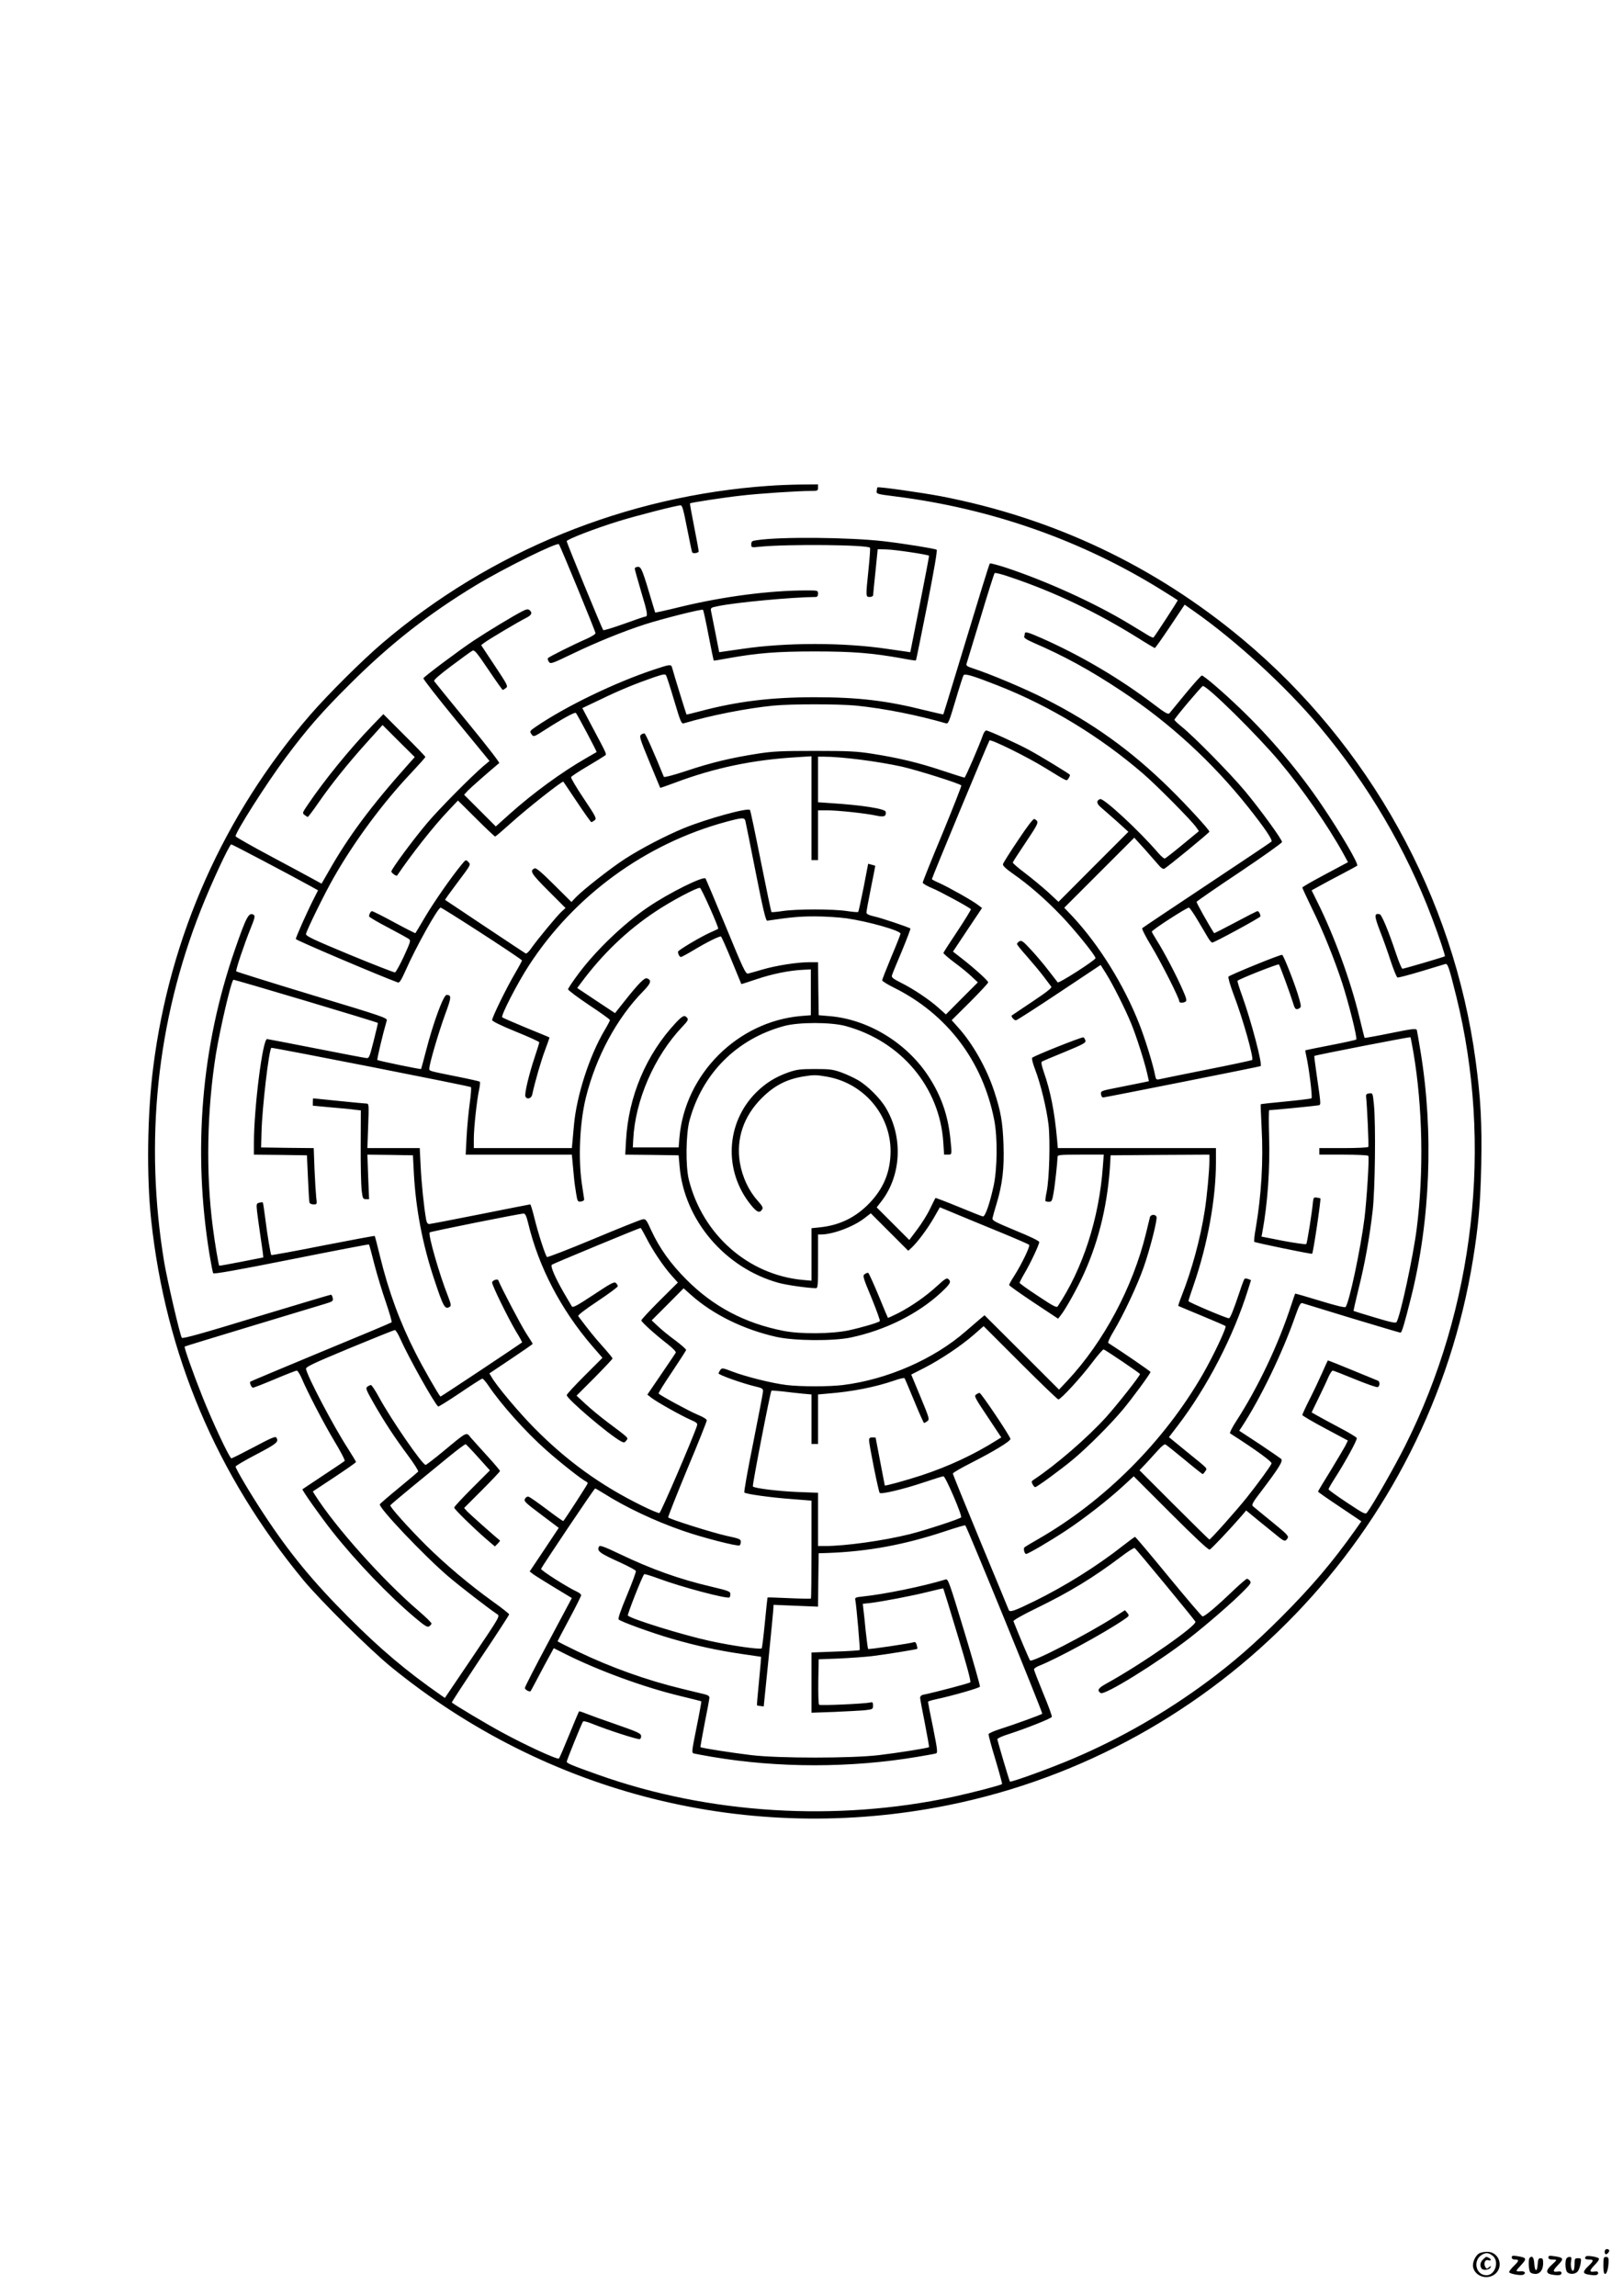 <?xml version="1.0" standalone="no"?>
<!DOCTYPE svg PUBLIC "-//W3C//DTD SVG 20010904//EN"
 "http://www.w3.org/TR/2001/REC-SVG-20010904/DTD/svg10.dtd">
<svg version="1.0" xmlns="http://www.w3.org/2000/svg"
 width="1240pt" height="1754pt" viewBox="0 0 1240 1754"
 preserveAspectRatio="xMidYMid meet">

<g transform="translate(0,1754) scale(0.1,-0.1)"
fill="#000000" stroke="none">
<path d="M5875 13829 c-1091 -76 -2129 -498 -2954 -1202 -156 -133 -416 -392
-553 -550 -658 -762 -1071 -1689 -1197 -2687 -46 -360 -52 -835 -16 -1170 111
-1028 499 -1946 1163 -2750 128 -155 507 -530 667 -661 1199 -979 2743 -1363
4256 -1059 2070 417 3676 2085 4013 4170 42 258 57 432 63 726 6 313 -4 504
-43 792 -168 1250 -811 2411 -1784 3222 -670 558 -1441 923 -2300 1089 -148
28 -479 75 -486 68 -2 -2 -5 -14 -6 -27 -3 -23 0 -24 142 -42 731 -92 1424
-335 2035 -715 66 -41 121 -76 123 -78 3 -3 -169 -266 -185 -285 -2 -2 -16 3
-31 11 -15 9 -88 53 -162 98 -261 157 -626 323 -938 426 -62 20 -116 34 -119
31 -6 -5 -66 -202 -269 -870 -46 -154 -86 -281 -87 -283 -2 -1 -64 13 -138 31
-293 74 -511 100 -844 100 -337 0 -596 -32 -884 -109 -52 -14 -95 -24 -96 -23
-2 2 -93 295 -111 361 -7 24 -18 22 -141 -19 -297 -99 -672 -280 -900 -436
-47 -32 -49 -35 -29 -61 13 -17 19 -14 97 36 142 91 231 139 239 131 12 -14
162 -296 158 -299 -2 -1 -37 -21 -78 -45 -190 -109 -406 -267 -584 -426 l-108
-97 -121 121 -121 121 29 32 c23 24 161 145 239 210 5 4 -104 144 -241 311
-137 167 -252 309 -256 315 -5 8 39 47 133 117 77 58 149 110 159 115 15 9 32
-10 122 -144 57 -85 107 -155 110 -155 3 0 14 6 24 14 18 13 14 22 -85 171
l-104 157 24 18 c31 24 263 162 318 189 44 22 52 40 28 60 -11 10 -24 8 -57
-9 -73 -38 -260 -151 -369 -223 -110 -73 -376 -272 -385 -288 -4 -5 109 -149
249 -320 l256 -312 -48 -40 c-96 -83 -336 -325 -425 -430 -104 -122 -277 -356
-277 -374 0 -11 39 -39 44 -31 112 165 276 374 394 498 l71 75 138 -137 c76
-76 142 -138 146 -138 4 0 62 50 130 111 114 103 384 316 391 308 2 -2 49 -73
105 -156 56 -84 105 -153 109 -153 4 0 15 7 25 14 17 13 12 24 -83 166 -56 83
-99 157 -97 163 2 7 56 42 118 79 63 37 123 74 134 82 23 17 33 -9 -101 244
l-65 123 143 68 c147 71 262 118 406 168 69 23 84 26 91 14 5 -8 33 -95 62
-193 49 -164 55 -179 74 -173 203 60 474 114 684 135 133 13 499 13 632 0 215
-22 467 -72 685 -135 19 -6 24 7 74 174 29 99 57 185 61 192 10 16 68 -1 264
-78 397 -156 778 -388 1110 -674 103 -89 366 -354 404 -408 l21 -30 -125 -103
c-69 -57 -130 -105 -136 -106 -5 -2 -29 18 -52 45 -146 170 -416 419 -442 409
-30 -11 -28 -35 6 -63 18 -16 73 -64 122 -107 l88 -80 -267 -267 -267 -268
-76 71 c-42 38 -121 104 -176 146 -55 41 -99 79 -97 84 1 5 47 76 102 158 99
149 101 152 63 174 -8 4 -51 -51 -124 -161 -62 -92 -114 -174 -116 -184 -3
-11 19 -33 76 -73 123 -86 246 -193 368 -320 101 -105 263 -305 263 -325 0
-15 -280 -195 -289 -185 -4 5 -37 47 -73 94 -36 47 -96 118 -133 157 -57 62
-69 71 -86 63 -10 -6 -19 -15 -19 -21 0 -6 35 -49 78 -97 42 -48 99 -116 126
-152 27 -36 53 -70 58 -77 7 -8 -36 -42 -144 -114 -84 -56 -155 -104 -158
-106 -8 -7 18 -38 32 -37 8 1 156 96 330 212 l317 211 41 -65 c51 -81 148
-273 193 -384 39 -95 99 -283 121 -377 l14 -62 -47 -10 c-25 -5 -108 -22 -184
-37 -137 -27 -138 -27 -135 -53 2 -16 9 -25 18 -24 39 5 1195 235 1201 239 17
10 -71 343 -141 538 -22 60 -38 112 -35 114 15 15 310 131 316 125 8 -9 89
-231 110 -300 12 -43 22 -50 48 -34 13 8 12 18 -3 72 -26 96 -118 330 -130
335 -12 5 -393 -151 -410 -166 -5 -5 12 -65 41 -142 70 -183 153 -481 140
-495 -4 -3 -161 -37 -349 -74 -189 -38 -353 -71 -364 -74 -19 -4 -23 1 -29 32
-14 76 -76 278 -120 389 -116 297 -308 607 -513 826 l-61 64 268 268 267 267
80 -88 c43 -49 91 -104 107 -122 16 -20 33 -31 42 -27 17 6 345 275 345 283 0
14 -173 202 -302 329 -295 290 -585 499 -954 686 -153 78 -417 189 -552 233
-41 13 -52 21 -48 33 3 10 51 168 107 352 55 184 104 338 108 342 4 5 59 -9
121 -31 334 -112 658 -267 971 -462 69 -44 129 -79 132 -79 4 0 56 74 117 165
l111 166 74 -52 c317 -222 702 -575 956 -879 371 -443 661 -936 859 -1460 57
-150 103 -290 99 -295 -6 -5 -311 -95 -324 -95 -6 0 -27 51 -48 113 -59 177
-111 302 -127 304 -42 8 -41 -12 3 -128 25 -63 62 -167 83 -233 22 -65 44
-120 51 -123 6 -2 87 19 180 47 92 28 176 53 185 56 19 5 28 -21 84 -246 281
-1133 140 -2378 -391 -3435 -77 -154 -245 -449 -290 -508 -12 -17 -23 -12
-154 75 -77 51 -141 97 -141 102 0 5 22 43 49 85 82 128 172 293 167 306 -2 7
-62 43 -133 80 -70 37 -147 79 -170 92 l-42 24 52 107 c29 59 63 131 75 160
12 28 28 52 34 52 7 0 84 -30 171 -66 88 -36 165 -63 173 -60 17 7 18 42 2 49
-7 3 -96 39 -197 81 -101 42 -185 75 -186 74 -2 -2 -21 -44 -43 -94 -22 -50
-65 -141 -96 -202 -31 -61 -56 -116 -56 -121 0 -5 78 -51 174 -102 l174 -93
-20 -41 c-12 -22 -63 -108 -114 -192 -52 -83 -94 -154 -94 -157 0 -3 74 -55
166 -116 l165 -111 -47 -67 c-175 -247 -334 -434 -568 -668 -204 -204 -363
-342 -561 -489 -317 -235 -665 -435 -1025 -588 -168 -72 -477 -184 -484 -176
-5 6 -96 313 -96 324 0 6 39 24 88 39 138 45 324 119 328 131 3 6 -27 88 -66
181 -38 93 -70 175 -70 182 0 7 19 20 43 29 133 53 484 243 635 345 52 35 52
35 35 57 l-18 21 -78 -50 c-206 -132 -630 -351 -647 -334 -6 7 -84 190 -127
300 -2 7 70 48 171 97 261 127 436 234 649 394 53 41 101 71 106 68 10 -5 451
-540 464 -562 17 -28 -413 -327 -681 -474 -62 -34 -73 -52 -42 -72 30 -18 426
226 674 417 133 103 341 283 425 370 46 47 52 57 41 70 -7 9 -17 16 -23 16 -5
0 -46 -35 -91 -77 -148 -142 -236 -215 -249 -210 -8 3 -125 141 -261 306 -136
166 -250 301 -254 301 -4 0 -47 -32 -97 -71 -196 -154 -440 -306 -670 -419
-157 -77 -190 -88 -198 -68 -2 7 -100 242 -216 522 -116 280 -211 514 -211
520 0 6 64 43 143 83 169 86 296 163 297 181 0 18 -223 351 -236 352 -5 0 -18
-6 -27 -13 -16 -11 -7 -27 88 -169 l105 -158 -37 -23 c-173 -109 -369 -200
-573 -267 -119 -39 -280 -83 -280 -77 0 1 -16 83 -35 182 -19 99 -35 181 -35
183 0 1 -11 2 -25 2 -19 0 -25 -5 -25 -22 0 -35 72 -392 81 -402 11 -12 178
27 339 81 74 25 141 46 148 46 15 2 146 -303 135 -314 -15 -14 -279 -100 -395
-129 -203 -50 -491 -90 -650 -90 l-48 0 0 204 0 203 -157 6 c-147 6 -327 28
-341 42 -6 6 133 723 142 732 2 2 41 -1 87 -6 46 -6 114 -13 152 -17 l67 -6 0
-189 0 -189 25 0 25 0 0 189 0 189 78 7 c187 15 358 49 507 100 38 14 72 21
76 17 3 -4 36 -82 74 -174 38 -93 72 -168 75 -168 3 0 15 6 25 14 18 13 16 21
-52 185 l-71 171 102 52 c126 65 278 167 376 252 l75 66 280 -280 c154 -154
285 -280 291 -280 19 0 175 170 259 282 43 57 82 102 87 100 16 -5 278 -182
278 -188 0 -14 -176 -237 -259 -329 -143 -158 -384 -366 -550 -476 -21 -13
-22 -18 -12 -37 6 -12 16 -22 20 -22 13 0 196 134 291 213 109 91 286 268 377
377 76 91 213 278 213 290 0 5 -208 148 -322 221 -6 4 12 43 41 91 74 123 183
355 229 488 49 140 106 365 98 385 -8 21 -44 19 -50 -2 -2 -10 -16 -67 -31
-127 -100 -408 -322 -825 -598 -1121 l-66 -70 -284 284 -285 284 -35 -29 c-19
-16 -68 -58 -108 -93 -243 -213 -600 -369 -939 -411 -108 -13 -321 -13 -430 0
-109 13 -310 63 -412 102 -78 30 -82 30 -95 13 -7 -11 -13 -22 -13 -26 0 -12
184 -77 285 -101 45 -10 55 -16 55 -34 0 -11 -34 -189 -75 -394 -42 -206 -72
-377 -68 -381 13 -12 198 -38 361 -50 l152 -12 0 -372 c0 -204 -2 -374 -4
-376 -2 -2 -77 -1 -167 3 -89 4 -164 7 -165 5 -1 -1 -10 -86 -20 -190 -10
-103 -21 -192 -24 -198 -8 -12 -227 19 -400 57 -201 44 -593 165 -623 193 -6
6 110 302 125 316 3 3 52 -12 109 -33 174 -65 529 -159 543 -144 3 3 6 15 6
26 0 19 -15 25 -142 55 -248 58 -458 133 -707 252 -108 52 -147 66 -153 57
-21 -35 -1 -51 168 -127 60 -28 110 -55 112 -61 3 -7 -28 -90 -68 -186 -49
-118 -70 -178 -63 -185 17 -17 263 -106 410 -148 183 -53 345 -88 528 -115
l150 -22 -3 -45 c-2 -24 -10 -107 -17 -184 -8 -77 -13 -141 -11 -142 1 -1 13
-4 26 -5 l25 -3 37 365 c20 201 37 375 37 388 l1 23 170 -7 170 -7 2 204 3
204 65 2 c310 11 587 62 898 165 84 28 155 49 157 46 15 -15 594 -1433 588
-1439 -9 -8 -218 -84 -332 -120 -40 -13 -75 -29 -78 -35 -2 -6 21 -93 52 -194
30 -101 53 -185 51 -188 -10 -9 -216 -63 -371 -97 -896 -193 -1870 -133 -2715
168 -203 72 -240 88 -240 100 0 11 111 285 124 306 4 6 31 -1 67 -15 117 -48
353 -124 367 -119 7 3 12 14 10 26 -2 18 -31 31 -183 84 -99 34 -204 72 -234
84 -29 12 -55 20 -57 18 -2 -2 -36 -82 -75 -178 -39 -96 -74 -178 -79 -182 -9
-11 -258 103 -435 200 -112 60 -368 213 -383 228 -2 2 96 152 217 334 122 181
221 334 221 339 0 5 -57 50 -127 100 -169 121 -361 282 -508 428 -133 132
-277 293 -273 305 2 4 71 63 154 131 83 68 210 172 282 231 73 60 136 107 140
105 4 -2 48 -47 96 -101 l89 -99 -137 -137 c-75 -75 -136 -141 -136 -147 0
-12 141 -150 243 -239 l68 -58 21 21 c12 12 20 23 17 25 -22 16 -230 201 -249
221 l-24 27 137 137 c75 75 137 141 137 145 0 5 -44 57 -97 115 -54 59 -111
123 -127 141 -34 43 -24 48 -204 -101 -72 -60 -135 -108 -140 -108 -25 0 -264
347 -357 518 -27 50 -55 92 -61 92 -5 0 -18 -6 -27 -12 -15 -12 -11 -23 47
-125 84 -147 160 -262 263 -401 46 -62 81 -117 78 -123 -4 -5 -70 -61 -148
-125 -78 -64 -144 -121 -145 -125 -10 -26 337 -392 523 -551 88 -75 308 -245
373 -288 23 -15 23 -15 -188 -328 l-211 -312 -32 22 c-264 184 -461 351 -702
592 -276 277 -452 490 -650 791 -101 153 -215 346 -215 362 0 6 72 48 160 94
156 82 172 95 151 128 -7 11 -42 -4 -171 -73 -89 -47 -167 -86 -172 -86 -14 0
-146 280 -225 480 -70 176 -138 369 -132 374 2 2 231 72 509 156 278 84 533
161 566 171 56 17 61 21 56 44 -2 14 -9 25 -14 25 -5 0 -262 -77 -570 -170
-412 -126 -563 -168 -569 -159 -15 25 -109 430 -134 574 -153 922 -58 1844
280 2696 81 205 218 499 232 499 8 0 446 -231 600 -316 l63 -35 -34 -67 c-52
-102 -136 -292 -136 -305 0 -9 655 -287 780 -332 12 -4 26 18 59 92 76 173
241 470 267 480 8 3 577 -364 622 -403 2 -1 -22 -46 -53 -99 -64 -108 -175
-335 -175 -357 0 -9 67 -42 180 -88 99 -40 180 -77 180 -82 0 -5 -15 -55 -34
-111 -44 -131 -80 -282 -72 -302 10 -26 45 -18 52 13 23 106 69 263 99 342 19
51 34 94 33 95 -2 2 -82 35 -178 74 -96 40 -179 76 -183 80 -12 12 117 263
204 396 346 533 889 929 1502 1096 130 35 145 36 152 7 3 -13 39 -189 79 -393
55 -279 77 -369 87 -368 182 27 249 33 364 33 76 0 185 -7 244 -15 170 -25
411 -94 411 -117 0 -6 -31 -85 -70 -177 -38 -92 -70 -173 -70 -179 0 -7 42
-33 93 -58 404 -202 675 -559 763 -1009 26 -132 24 -367 -4 -501 -30 -138 -65
-240 -83 -236 -8 1 -92 35 -187 74 -95 39 -174 69 -175 67 -2 -2 -20 -39 -41
-82 -20 -43 -65 -114 -98 -158 l-61 -81 -125 125 -124 124 38 49 c151 197 164
490 32 711 -42 72 -139 169 -211 211 -30 18 -88 45 -129 60 -65 23 -87 26
-203 26 -114 0 -139 -4 -203 -26 -100 -36 -172 -81 -246 -154 -231 -232 -249
-598 -40 -857 47 -58 68 -67 87 -35 9 13 1 26 -36 68 -67 75 -115 178 -134
287 -30 183 27 355 166 494 96 96 188 144 318 166 80 13 99 13 178 -1 283 -48
490 -291 489 -571 -1 -154 -51 -279 -158 -392 -104 -110 -228 -172 -379 -188
l-67 -7 0 -201 0 -200 -68 6 c-415 39 -764 345 -869 765 -26 102 -23 351 5
453 98 360 361 623 721 721 110 31 362 31 473 0 424 -116 718 -468 745 -889
l6 -93 28 0 c33 0 33 -5 19 130 -19 175 -70 321 -166 468 -167 256 -462 436
-757 460 l-82 7 -3 203 -2 202 -66 0 c-92 0 -259 -26 -362 -57 -48 -14 -96
-28 -107 -30 -18 -4 -37 36 -168 355 -82 197 -152 364 -156 371 -14 22 -279
-109 -442 -220 -180 -122 -394 -326 -527 -504 -45 -60 -82 -115 -82 -122 0 -7
72 -61 160 -120 88 -58 160 -110 160 -115 0 -5 -18 -40 -41 -78 -116 -196
-214 -500 -234 -725 -3 -38 -8 -94 -11 -122 l-5 -53 -375 0 -374 0 0 73 c0 80
23 294 41 376 6 29 8 55 5 58 -3 3 -81 21 -173 39 -223 45 -213 42 -213 62 0
35 69 269 119 408 51 138 52 153 13 154 -24 0 -103 -215 -158 -430 -19 -74
-36 -135 -37 -136 -4 -4 -328 63 -334 69 -4 5 41 196 72 302 6 19 -36 33 -570
194 -317 96 -578 178 -580 181 -6 9 60 205 110 329 31 76 35 95 24 102 -37 24
-56 -10 -143 -261 -258 -741 -325 -1540 -195 -2335 12 -71 24 -135 28 -141 4
-8 185 24 596 106 325 65 592 116 594 114 2 -2 21 -70 41 -151 21 -81 61 -213
89 -293 27 -80 47 -148 43 -151 -4 -4 -247 -106 -541 -227 -293 -122 -535
-223 -538 -226 -9 -8 8 -46 20 -46 7 0 82 29 167 65 85 36 160 65 167 65 7 0
22 -24 35 -52 48 -114 171 -350 253 -487 48 -79 83 -147 78 -151 -4 -4 -78
-54 -163 -110 -85 -57 -157 -104 -159 -106 -6 -5 136 -206 229 -324 182 -230
433 -491 633 -659 70 -59 92 -73 105 -65 9 6 17 15 19 21 2 6 -43 50 -99 98
-272 233 -633 636 -792 886 l-16 26 165 109 c90 60 165 112 165 116 0 4 -29
51 -63 105 -109 168 -308 547 -319 606 -2 16 51 41 332 158 184 76 340 139
347 139 6 0 24 -28 39 -62 64 -145 266 -505 292 -522 4 -2 79 45 167 104 88
60 165 109 170 109 6 0 26 -23 45 -51 97 -145 288 -358 442 -494 104 -93 278
-230 306 -241 6 -3 12 -9 12 -14 0 -7 -168 -266 -186 -288 -2 -2 -59 38 -126
89 -68 51 -130 95 -140 97 -9 3 -21 -4 -27 -16 -10 -18 1 -29 124 -121 l134
-101 -111 -167 -111 -166 27 -21 c15 -11 87 -56 161 -101 l134 -81 -179 -336
c-99 -185 -180 -343 -180 -351 0 -13 37 -33 44 -24 2 1 29 53 61 113 32 61 71
134 87 162 l29 53 89 -45 c252 -126 600 -254 880 -321 85 -21 156 -38 158 -40
2 -1 -14 -90 -36 -198 -39 -195 -39 -196 -18 -201 12 -3 73 -14 136 -25 506
-86 1062 -86 1575 1 66 11 127 22 136 25 14 4 12 26 -22 196 -22 105 -39 195
-39 198 0 4 26 12 58 19 131 28 335 87 339 97 2 7 -51 195 -119 419 -114 376
-124 406 -143 400 -170 -52 -467 -113 -632 -130 -58 -6 -63 -9 -58 -28 8 -41
38 -377 33 -382 -2 -2 -86 -8 -186 -11 l-182 -7 0 -230 0 -230 173 6 c94 4
200 10 235 13 60 7 62 8 62 36 0 24 -3 28 -22 23 -46 -10 -382 -25 -390 -17
-5 5 -7 85 -6 178 l3 169 155 6 c85 4 198 12 250 18 100 12 343 51 348 56 2 1
0 15 -4 29 -4 17 -12 25 -20 22 -24 -9 -346 -57 -351 -52 -3 3 -11 65 -19 138
-7 73 -15 150 -18 170 l-4 37 57 6 c97 12 321 55 441 85 63 16 116 28 117 26
1 -1 51 -161 109 -355 68 -224 104 -355 97 -362 -7 -7 -252 -72 -360 -95 -13
-2 -23 -12 -23 -22 0 -9 16 -97 36 -195 19 -99 34 -181 32 -183 -8 -7 -231
-43 -383 -61 -210 -25 -766 -25 -975 0 -149 18 -381 54 -388 61 -2 2 13 84 32
183 20 98 36 186 36 195 0 12 -12 20 -37 26 -21 5 -99 24 -173 42 -266 64
-543 163 -797 285 -84 41 -153 75 -153 78 0 2 41 79 90 171 50 93 90 174 90
180 0 7 -12 18 -27 25 -75 34 -283 166 -279 177 9 22 406 614 413 614 3 0 34
-18 68 -39 164 -104 390 -211 602 -284 148 -52 418 -121 433 -112 6 3 10 16
10 28 0 20 -11 24 -108 45 -109 24 -438 128 -447 141 -2 4 63 169 145 367 83
197 150 366 150 374 0 9 -27 26 -71 44 -59 24 -280 144 -297 161 -3 3 42 76
101 163 58 87 107 163 109 169 2 6 -35 38 -81 73 -47 34 -107 83 -133 108
l-49 46 122 122 122 123 56 -50 c168 -150 402 -265 652 -321 138 -31 435 -33
569 -5 264 56 513 180 688 342 74 69 82 84 57 105 -12 10 -26 1 -84 -52 -86
-79 -190 -152 -295 -207 -44 -22 -81 -39 -82 -38 -1 1 -34 78 -72 172 -39 93
-74 171 -79 172 -5 2 -17 -3 -27 -10 -16 -12 -13 -24 53 -182 38 -94 67 -173
63 -177 -13 -12 -136 -48 -237 -70 -132 -28 -369 -30 -500 -4 -294 58 -535
185 -740 391 -122 122 -207 241 -270 378 -36 80 -42 87 -65 83 -14 -2 -182
-69 -375 -150 -192 -80 -352 -142 -356 -138 -13 14 -66 177 -94 290 -15 61
-30 112 -34 112 -4 0 -175 -34 -381 -75 -206 -41 -382 -75 -391 -75 -11 0 -19
11 -23 33 -17 94 -36 282 -42 406 l-7 141 -200 0 -200 0 6 170 c6 157 5 170
-11 170 -9 0 -105 9 -212 20 -107 11 -196 20 -197 20 -2 0 -3 -13 -3 -28 l0
-28 138 -13 c75 -6 158 -14 183 -18 l46 -5 -1 -272 c-1 -149 3 -301 7 -338 8
-63 10 -68 33 -68 l24 0 -7 170 -6 170 174 -2 174 -3 7 -137 c15 -273 66 -541
154 -806 73 -220 83 -238 122 -213 10 6 7 23 -16 82 -66 166 -153 471 -139
485 7 7 690 144 718 144 12 0 21 -19 34 -72 80 -335 250 -661 489 -939 l79
-91 -137 -137 c-75 -75 -136 -141 -136 -148 0 -28 325 -305 415 -353 22 -12
27 -11 40 6 17 22 25 14 -140 138 -55 41 -131 104 -170 140 l-70 65 138 138
c75 76 137 142 137 146 0 5 -35 47 -78 95 -65 73 -97 113 -184 228 -5 7 45 46
147 114 85 57 155 108 155 115 0 7 -7 18 -15 25 -13 11 -40 -4 -171 -91 -126
-83 -157 -100 -165 -88 -5 8 -34 57 -64 109 -66 116 -101 198 -89 209 9 8 668
281 678 281 3 0 22 -33 42 -72 47 -94 130 -218 193 -289 l50 -56 -140 -139
c-76 -76 -139 -144 -139 -150 0 -12 101 -104 203 -183 40 -32 64 -57 60 -64
-4 -7 -54 -81 -112 -166 l-105 -154 29 -23 c39 -31 226 -136 298 -168 51 -22
58 -28 52 -47 -28 -88 -276 -665 -287 -667 -8 -1 -69 24 -135 57 -313 154
-573 342 -820 592 -116 117 -287 320 -326 388 l-18 30 166 111 c91 61 165 112
165 115 0 2 -23 39 -51 82 -40 62 -195 358 -211 402 -5 16 -48 1 -48 -16 0
-23 122 -271 180 -369 29 -47 50 -86 49 -88 -39 -29 -622 -417 -624 -414 -17
18 -134 222 -190 333 -119 233 -206 470 -272 740 -20 83 -38 152 -40 154 -1 2
-179 -31 -394 -73 -215 -43 -393 -75 -396 -73 -6 7 -31 155 -47 285 -8 63 -16
115 -18 117 -2 3 -14 1 -27 -2 -22 -6 -23 -9 -17 -67 4 -34 14 -106 22 -161 8
-55 17 -120 21 -145 l5 -45 -167 -33 c-92 -18 -169 -32 -170 -30 -5 5 -34 175
-49 294 -54 413 -45 893 24 1324 33 198 114 548 133 566 4 4 1097 -322 1104
-330 1 -1 -13 -63 -32 -137 -32 -126 -35 -134 -57 -131 -13 1 -185 34 -383 73
-198 39 -366 71 -374 72 -34 5 -101 -526 -101 -795 l0 -88 203 -2 202 -3 8
-175 c4 -96 9 -181 12 -187 2 -7 16 -13 31 -13 26 0 27 1 20 53 -3 28 -9 125
-13 214 l-6 163 -201 2 -201 3 3 115 c5 192 56 627 75 646 5 5 1511 -291 1525
-300 4 -2 0 -58 -9 -123 -9 -65 -20 -180 -24 -255 l-7 -138 405 0 406 0 5 -52
c3 -29 8 -82 11 -118 3 -36 11 -93 17 -128 10 -60 12 -63 37 -60 16 2 25 9 24
18 -1 8 -9 63 -18 121 -28 196 -15 467 31 654 77 311 236 607 437 812 61 62
68 86 30 100 -19 7 -67 -42 -179 -184 l-65 -82 -145 96 -144 96 27 36 c164
222 353 403 568 546 120 81 321 187 343 183 11 -3 147 -307 139 -313 -1 -1
-28 -14 -60 -28 -78 -35 -247 -136 -247 -147 0 -17 12 -40 22 -40 6 0 47 22
92 49 106 64 205 113 215 107 4 -3 41 -85 81 -183 40 -98 74 -179 74 -180 1
-1 53 16 116 37 118 40 248 67 355 72 l60 3 0 -175 0 -175 -75 -6 c-485 -42
-887 -444 -929 -929 l-6 -75 -175 0 -175 0 3 60 c15 301 161 636 375 862 42
44 48 55 37 68 -20 24 -34 18 -86 -37 -227 -242 -363 -564 -381 -900 l-6 -108
204 -2 204 -3 7 -82 c34 -412 347 -780 759 -893 63 -17 220 -39 282 -40 16 0
17 16 17 205 l0 205 23 0 c91 1 245 58 331 124 l49 38 143 -143 143 -143 27
24 c46 44 120 143 168 226 l47 82 132 -55 c73 -30 224 -93 337 -139 112 -46
208 -88 213 -93 9 -9 -54 -142 -114 -237 -22 -33 -39 -65 -39 -70 0 -5 85 -65
187 -133 l187 -124 19 24 c38 47 131 214 180 323 118 263 183 543 200 856 l2
45 378 3 377 2 0 -47 c0 -75 -19 -278 -36 -383 -33 -213 -99 -454 -176 -649
-16 -40 -27 -75 -26 -76 2 -2 82 -35 178 -75 96 -40 179 -75 183 -80 10 -9
-89 -220 -172 -365 -296 -515 -750 -969 -1256 -1260 -55 -31 -104 -61 -108
-65 -10 -9 0 -50 13 -50 15 0 176 94 302 177 139 91 331 241 446 348 l74 68
283 -283 c185 -185 288 -281 297 -277 13 5 157 157 246 260 l33 39 96 -79 c53
-43 117 -95 142 -115 52 -43 61 -46 78 -19 11 17 -1 30 -120 127 -73 59 -138
113 -145 119 -11 10 1 32 66 116 134 177 166 229 151 244 -8 7 -83 59 -167
115 l-154 101 18 27 c143 217 312 567 409 845 30 85 41 106 54 103 9 -3 179
-55 379 -116 200 -60 367 -110 372 -110 10 0 30 66 81 270 147 586 173 1263
73 1873 -13 84 -27 159 -29 168 -5 14 -28 12 -201 -23 -108 -22 -197 -38 -198
-36 -2 2 -19 73 -40 158 -67 280 -195 628 -321 880 l-44 89 62 34 c34 19 112
61 172 92 61 32 112 60 114 62 14 11 -126 250 -271 464 -174 258 -396 521
-628 742 -130 125 -273 247 -288 247 -5 0 -61 -62 -123 -137 -62 -76 -118
-144 -124 -151 -10 -11 -32 1 -121 69 -260 197 -553 370 -855 504 -102 45
-129 53 -129 36 0 -5 -2 -16 -5 -23 -4 -10 18 -24 72 -48 232 -100 433 -210
668 -366 370 -244 699 -546 975 -894 124 -157 186 -248 174 -259 -5 -5 -227
-154 -494 -331 -267 -177 -489 -326 -493 -330 -5 -4 26 -66 69 -136 75 -124
214 -399 214 -423 0 -13 29 -14 48 -2 11 7 7 25 -23 92 -44 102 -143 291 -196
374 -21 34 -39 65 -39 68 0 13 272 188 284 184 7 -3 39 -49 71 -104 32 -54 67
-113 77 -130 11 -18 24 -33 30 -33 16 0 368 191 368 200 0 17 -13 40 -22 40
-6 0 -82 -39 -170 -86 -88 -47 -161 -84 -162 -82 -43 66 -136 233 -134 239 2
5 149 107 328 226 179 120 325 224 325 231 0 20 -167 250 -283 389 -111 133
-388 415 -485 493 -31 25 -55 48 -54 52 4 16 209 258 217 258 36 0 421 -380
588 -580 173 -207 368 -488 485 -700 l36 -66 -174 -93 c-96 -51 -175 -96 -175
-101 0 -4 34 -77 75 -162 83 -168 172 -390 230 -568 50 -155 117 -422 107
-431 -4 -3 -92 -23 -197 -43 -104 -20 -190 -38 -192 -39 -1 -2 2 -20 7 -42 22
-98 49 -319 40 -325 -5 -3 -94 -14 -197 -24 -104 -10 -189 -19 -191 -21 -1 -1
2 -83 7 -181 14 -253 -2 -514 -45 -767 -10 -53 -14 -100 -11 -103 7 -7 439
-96 442 -91 9 10 69 417 63 423 -2 1 -14 4 -28 6 -21 3 -25 -1 -28 -27 -7 -82
-45 -321 -52 -328 -4 -4 -82 7 -174 24 l-168 33 6 30 c41 221 60 492 52 739
-3 108 -3 197 1 197 19 -1 350 32 371 36 26 5 27 -12 -9 238 -11 76 -19 139
-17 140 7 6 730 147 734 143 2 -2 12 -55 23 -118 70 -411 80 -911 25 -1344
-27 -214 -125 -667 -154 -714 -6 -10 -43 -2 -166 35 -88 26 -161 49 -162 50
-2 1 15 76 37 166 48 191 84 390 108 596 19 163 25 658 10 815 -9 88 -9 88
-35 85 -20 -2 -26 -8 -25 -23 8 -71 22 -379 17 -386 -3 -5 -88 -9 -190 -9
l-184 0 0 -25 0 -25 184 0 c102 0 187 -4 190 -9 9 -13 -12 -335 -29 -476 -30
-238 -118 -652 -145 -679 -6 -6 -79 12 -196 48 -102 31 -187 56 -189 54 -1 -2
-15 -41 -30 -88 -98 -301 -254 -630 -422 -889 -30 -46 -50 -87 -45 -90 196
-125 322 -217 317 -230 -8 -22 -107 -157 -189 -260 -78 -98 -277 -321 -286
-321 -3 0 -124 119 -270 265 l-264 264 55 58 c29 32 71 78 92 101 21 24 44 41
50 39 7 -3 72 -55 146 -116 73 -61 136 -111 140 -111 3 0 12 10 19 21 16 26
31 10 -145 153 l-132 108 66 86 c227 297 427 684 538 1040 l23 73 -21 9 c-12
4 -25 5 -29 1 -3 -3 -20 -46 -36 -96 -49 -146 -73 -205 -83 -205 -20 0 -309
123 -309 131 0 5 18 62 41 127 105 304 169 656 169 933 l0 109 -604 0 -604 0
-6 68 c-19 211 -50 367 -101 513 -19 56 -22 75 -13 81 7 4 86 37 174 73 140
58 161 69 157 86 -3 11 -10 22 -15 25 -9 6 -375 -140 -392 -156 -5 -5 5 -44
22 -88 43 -112 88 -299 103 -423 14 -124 6 -411 -14 -511 -8 -37 -12 -70 -9
-73 3 -3 15 -5 28 -5 19 0 23 8 33 65 11 59 30 237 31 278 0 15 15 17 176 17
l177 0 -7 -92 c-28 -394 -153 -780 -345 -1067 -8 -12 -36 3 -150 79 -78 51
-141 96 -141 101 0 4 16 36 36 70 46 77 114 222 114 241 0 9 -68 42 -181 88
-158 66 -180 77 -176 95 2 11 16 61 31 110 45 150 59 269 53 450 -6 175 -21
257 -72 412 -58 175 -163 361 -274 484 l-50 56 140 139 c76 76 139 144 139
150 0 12 -101 104 -202 183 l-67 52 111 167 111 166 -29 22 c-38 31 -225 136
-296 168 -32 14 -58 27 -58 31 0 10 432 1050 440 1059 11 11 286 -124 425
-210 182 -111 162 -102 179 -79 8 11 12 23 10 27 -5 8 -226 143 -315 191 -85
46 -306 147 -324 147 -7 0 -18 -15 -24 -32 -29 -83 -135 -328 -142 -328 -4 0
-81 24 -171 54 -180 60 -333 97 -538 129 -116 18 -178 21 -435 21 -257 0 -319
-3 -435 -21 -206 -32 -358 -69 -544 -131 -93 -31 -171 -52 -174 -46 -76 187
-139 328 -147 331 -6 2 -18 -2 -27 -9 -15 -12 -9 -31 64 -208 44 -107 81 -196
82 -198 2 -1 51 16 110 38 305 115 598 176 934 196 l112 7 0 -397 0 -396 25 0
25 0 0 190 0 190 73 0 c80 0 294 -23 376 -41 56 -12 74 -4 68 30 -3 23 -181
51 -419 66 l-98 7 0 174 0 174 43 0 c138 0 415 -36 597 -76 119 -27 446 -130
455 -144 2 -4 -63 -170 -145 -369 -83 -198 -150 -366 -150 -373 0 -7 32 -26
71 -42 59 -24 280 -144 297 -161 3 -2 -43 -77 -101 -165 -59 -88 -108 -164
-109 -169 -2 -4 35 -36 81 -71 47 -34 107 -83 133 -108 l49 -46 -122 -122
-122 -123 -56 50 c-70 63 -194 146 -289 193 -61 31 -72 40 -67 56 3 11 37 95
76 186 38 92 67 169 65 171 -9 9 -225 82 -278 93 -42 10 -58 18 -58 30 0 9 15
93 34 186 19 93 34 170 33 171 -1 1 -14 4 -28 8 l-26 7 -35 -182 c-20 -99 -38
-183 -41 -186 -3 -3 -43 0 -88 7 -108 16 -380 16 -488 0 -45 -7 -85 -10 -87
-8 -2 2 -39 177 -81 388 -42 211 -79 387 -83 392 -16 19 -328 -67 -505 -139
-140 -58 -327 -155 -452 -236 -105 -68 -316 -233 -373 -292 l-34 -36 -132 131
c-94 94 -137 130 -148 126 -42 -17 -29 -39 103 -171 l132 -132 -32 -29 c-37
-35 -181 -209 -229 -277 -18 -27 -38 -45 -44 -41 -14 8 -610 405 -615 409 -2
2 42 63 97 136 100 133 100 133 81 153 -20 20 -20 20 -52 -19 -79 -96 -210
-284 -277 -397 -40 -68 -74 -125 -76 -127 -1 -2 -74 35 -161 82 -88 48 -165
86 -170 86 -10 0 -23 -22 -23 -40 0 -5 64 -43 143 -84 78 -41 150 -81 160 -88
17 -12 14 -21 -37 -133 -31 -66 -61 -121 -68 -123 -7 -1 -164 60 -348 136
-286 119 -334 142 -332 158 6 31 143 310 211 429 157 276 376 572 590 798 61
65 111 121 111 125 0 4 -72 79 -161 167 l-160 160 -89 -92 c-167 -173 -363
-414 -489 -601 -41 -60 -42 -64 -24 -77 10 -8 21 -15 25 -15 3 0 40 48 81 108
99 143 226 301 371 462 l119 132 123 -123 123 -122 -50 -56 c-283 -317 -457
-550 -609 -819 l-53 -92 -51 28 c-28 16 -176 95 -329 177 -152 81 -277 152
-277 157 0 33 238 407 383 601 163 219 275 347 491 562 308 307 602 537 966
757 216 130 616 327 630 311 11 -12 280 -666 280 -680 0 -7 -28 -24 -62 -40
-114 -50 -296 -141 -302 -151 -3 -5 1 -17 8 -28 13 -17 22 -14 182 63 181 87
388 171 549 223 140 45 439 120 446 112 4 -4 23 -92 43 -197 20 -104 38 -190
39 -191 1 -1 48 6 105 17 228 41 377 53 667 53 290 0 439 -12 667 -53 57 -11
104 -18 106 -16 2 1 40 191 86 421 55 282 79 421 72 425 -16 9 -251 47 -406
65 -266 30 -787 35 -965 8 -40 -5 -45 -9 -45 -32 0 -25 0 -25 68 -18 215 21
816 15 839 -8 3 -3 -2 -76 -11 -163 -22 -213 -22 -213 9 -213 14 0 25 6 26 13
0 6 8 89 18 182 l17 170 69 -2 c62 -1 314 -39 323 -48 2 -1 -30 -168 -70 -370
l-73 -367 -40 6 c-22 3 -85 12 -140 20 -331 49 -769 49 -1100 0 -55 -8 -118
-17 -140 -20 l-40 -6 -28 143 c-16 79 -31 156 -34 170 -5 25 -2 28 48 38 133
29 576 70 752 71 11 0 17 8 17 25 0 25 -1 25 -87 25 -282 0 -636 -46 -966
-126 -104 -26 -189 -44 -191 -43 -1 2 -9 29 -18 59 -79 267 -88 290 -113 290
-14 0 -25 -6 -25 -14 0 -7 23 -88 50 -180 48 -158 52 -186 29 -186 -5 0 -78
-25 -161 -55 -84 -30 -155 -52 -159 -48 -10 12 -279 666 -279 679 0 14 218 98
400 154 140 43 441 120 470 120 13 0 22 -34 49 -172 19 -95 36 -179 39 -186 4
-11 37 -9 50 3 2 2 -13 85 -33 185 -20 100 -35 183 -33 185 7 6 260 45 388 59
134 16 437 36 538 36 49 0 52 2 52 25 l0 25 -132 -1 c-73 -1 -182 -5 -243 -10z"/>
<path d="M12260 340 c0 -11 4 -20 9 -20 13 0 32 26 24 33 -13 14 -33 6 -33
-13z"/>
<path d="M11303 328 c-30 -15 -56 -72 -48 -107 14 -66 99 -97 159 -58 80 53
43 178 -53 176 -20 0 -46 -5 -58 -11z m101 -19 c53 -42 20 -149 -47 -149 -84
0 -107 117 -32 158 30 17 49 14 79 -9z"/>
<path d="M11330 280 c-21 -21 -25 -46 -11 -68 11 -18 63 -11 69 8 5 13 3 13
-12 1 -15 -13 -19 -13 -27 0 -18 29 -2 64 24 53 9 -3 17 -2 17 4 0 8 -22 22
-36 22 -2 0 -13 -9 -24 -20z"/>
<path d="M11550 296 c0 -10 9 -16 25 -16 33 0 32 -10 -10 -50 -19 -19 -35 -39
-35 -46 0 -13 93 -30 110 -19 20 12 10 26 -17 25 -47 -3 -47 -1 -3 46 48 52
45 58 -28 70 -35 5 -42 4 -42 -10z"/>
<path d="M11830 296 c0 -11 9 -16 30 -16 17 0 30 -2 30 -5 0 -3 -16 -19 -35
-36 -44 -39 -46 -64 -4 -73 54 -10 79 -7 79 10 0 12 -7 15 -30 12 -40 -6 -38
8 7 54 43 44 38 53 -29 63 -40 6 -48 5 -48 -9z"/>
<path d="M12117 304 c-15 -15 -6 -24 23 -24 39 0 38 -9 -5 -50 -43 -42 -44
-56 -4 -64 54 -10 79 -7 79 10 0 12 -7 15 -30 12 -40 -6 -38 8 7 54 23 23 33
41 28 47 -13 12 -89 24 -98 15z"/>
<path d="M11687 293 c-12 -11 -8 -98 5 -111 7 -7 24 -12 39 -12 36 0 59 33 59
82 0 31 -4 38 -19 38 -17 0 -20 -8 -23 -47 -4 -63 -22 -57 -26 7 -3 47 -16 63
-35 43z"/>
<path d="M11966 284 c-9 -24 -7 -73 4 -95 14 -24 61 -25 83 -1 9 10 19 37 23
60 6 40 6 42 -20 42 -24 0 -26 -3 -26 -44 0 -25 -4 -48 -10 -51 -13 -8 -24 39
-16 75 4 25 2 30 -13 30 -10 0 -22 -7 -25 -16z"/>
<path d="M12250 235 c0 -48 4 -65 14 -65 13 0 26 48 26 103 0 20 -5 27 -20 27
-18 0 -20 -7 -20 -65z"/>
</g>
</svg>
